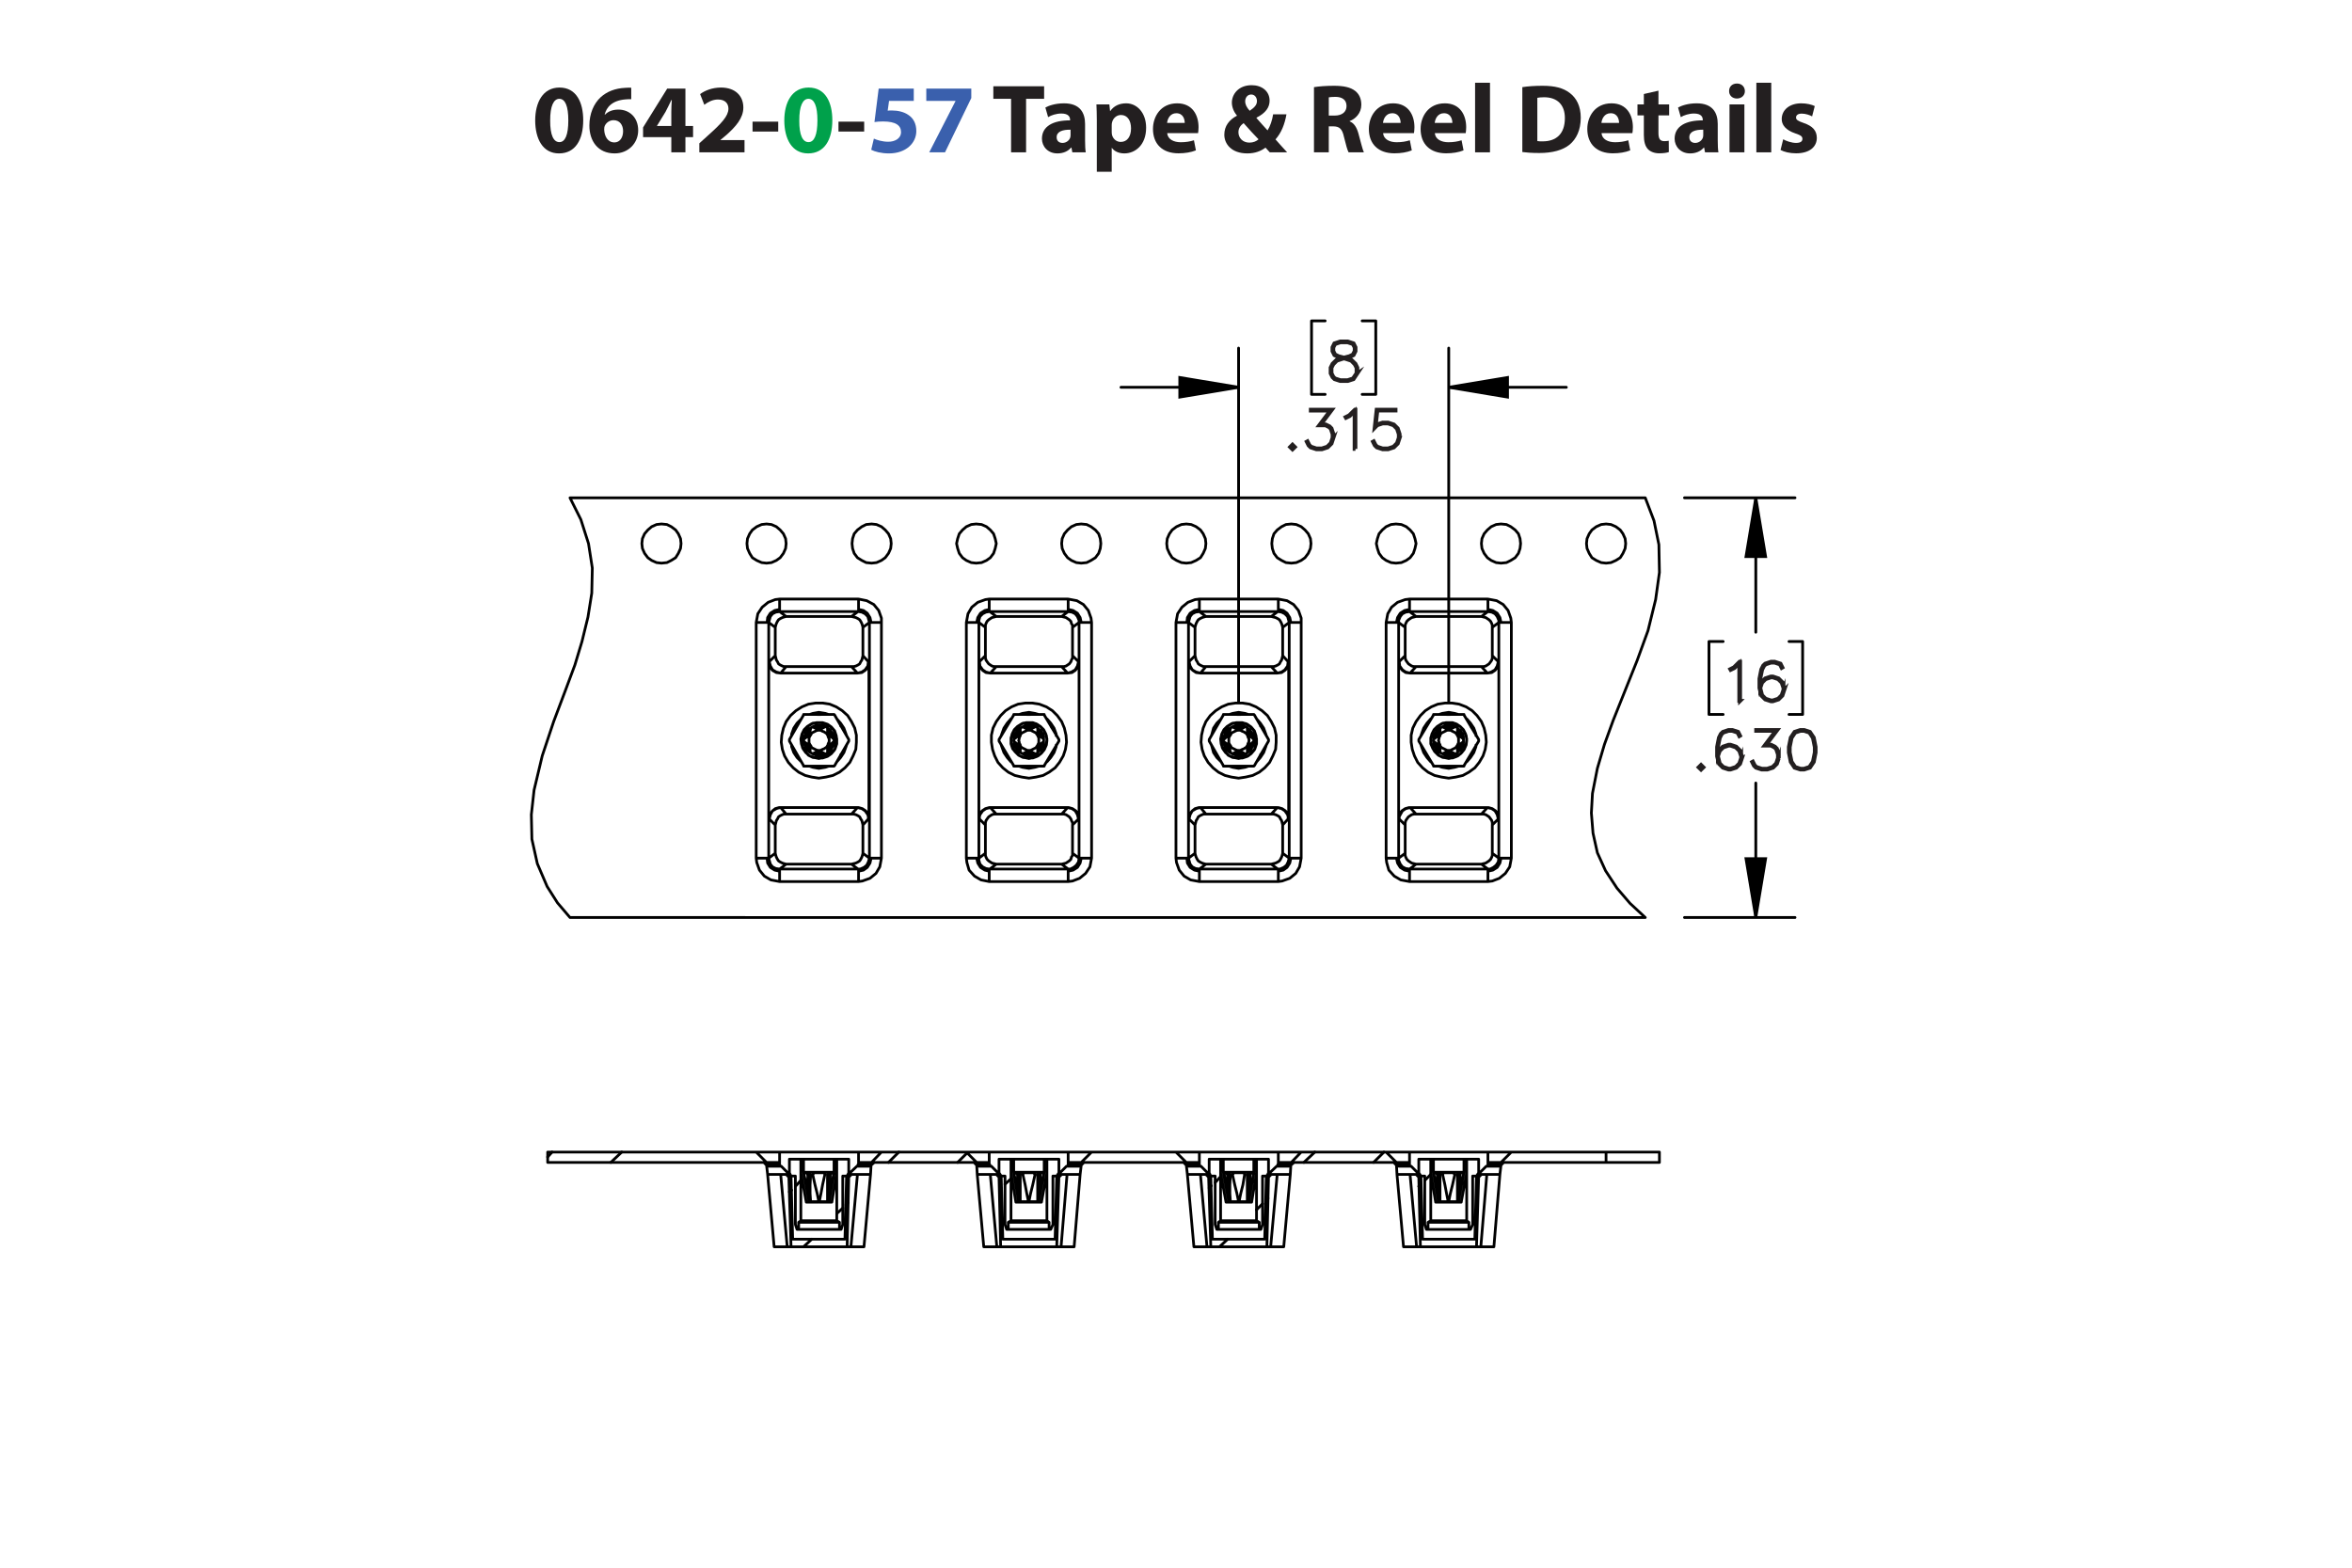 <?xml version="1.0" encoding="UTF-8"?><svg id="Layer_1" xmlns="http://www.w3.org/2000/svg" viewBox="0 0 432 288"><defs><style>.cls-1{stroke:#231f20;stroke-width:.7px;}.cls-1,.cls-2{stroke-miterlimit:10;}.cls-3,.cls-4{stroke-linecap:round;stroke-linejoin:round;}.cls-3,.cls-4,.cls-2{fill:none;stroke:#000;}.cls-3,.cls-2{stroke-width:.51px;}.cls-4{stroke-width:.5px;}.cls-5{fill:#00a14b;}.cls-6{fill:#231f20;}.cls-7{fill:#3a60ad;}</style></defs><g><path class="cls-6" d="M107.122,22.078c0,3.619-1.458,6.104-4.447,6.104-3.025,0-4.357-2.719-4.375-6.032,0-3.385,1.44-6.067,4.465-6.067,3.133,0,4.357,2.791,4.357,5.996Zm-6.068,.072c-.018,2.683,.63,3.961,1.692,3.961s1.639-1.333,1.639-3.997c0-2.593-.558-3.961-1.657-3.961-1.008,0-1.692,1.278-1.674,3.997Z"/><path class="cls-6" d="M115.941,18.225c-.306-.018-.63,0-1.062,.036-2.431,.198-3.511,1.44-3.817,2.809h.054c.576-.594,1.387-.936,2.485-.936,1.962,0,3.619,1.387,3.619,3.817,0,2.323-1.783,4.231-4.321,4.231-3.115,0-4.646-2.323-4.646-5.114,0-2.197,.81-4.033,2.071-5.204,1.17-1.062,2.683-1.638,4.519-1.728,.504-.036,.828-.036,1.098-.018v2.107Zm-1.495,5.87c0-1.081-.576-2.017-1.747-2.017-.738,0-1.35,.45-1.62,1.044-.072,.144-.108,.36-.108,.684,.054,1.242,.648,2.359,1.891,2.359,.972,0,1.585-.882,1.585-2.071Z"/><path class="cls-6" d="M123.302,27.984v-2.791h-5.186v-1.782l4.429-7.13h3.349v6.86h1.404v2.052h-1.404v2.791h-2.593Zm0-4.843v-2.593c0-.703,.036-1.422,.09-2.179h-.072c-.378,.756-.684,1.44-1.081,2.179l-1.566,2.557v.036h2.629Z"/><path class="cls-6" d="M128.449,27.984v-1.656l1.512-1.369c2.557-2.287,3.799-3.601,3.835-4.969,0-.955-.576-1.711-1.927-1.711-1.008,0-1.891,.504-2.503,.973l-.774-1.963c.882-.666,2.251-1.206,3.835-1.206,2.647,0,4.106,1.548,4.106,3.673,0,1.963-1.423,3.529-3.115,5.042l-1.08,.9v.036h4.411v2.251h-8.3Z"/><path class="cls-6" d="M142.94,22.348v1.818h-4.717v-1.818h4.717Z"/><path class="cls-5" d="M152.877,22.078c0,3.619-1.458,6.104-4.447,6.104-3.025,0-4.357-2.719-4.375-6.032,0-3.385,1.44-6.067,4.465-6.067,3.133,0,4.357,2.791,4.357,5.996Zm-6.068,.072c-.018,2.683,.63,3.961,1.692,3.961s1.639-1.333,1.639-3.997c0-2.593-.558-3.961-1.657-3.961-1.008,0-1.692,1.278-1.674,3.997Z"/><path class="cls-6" d="M158.726,22.348v1.818h-4.718v-1.818h4.718Z"/><path class="cls-7" d="M167.834,18.531h-4.537l-.252,1.8c.252-.036,.468-.036,.756-.036,1.117,0,2.251,.252,3.079,.847,.882,.594,1.422,1.566,1.422,2.935,0,2.179-1.873,4.106-5.023,4.106-1.422,0-2.611-.324-3.259-.666l.486-2.052c.522,.252,1.585,.576,2.647,.576,1.134,0,2.341-.54,2.341-1.783,0-1.206-.955-1.945-3.295-1.945-.648,0-1.099,.036-1.585,.108l.774-6.14h6.446v2.251Z"/><path class="cls-7" d="M178.401,16.28v1.728l-4.826,9.975h-2.899l4.826-9.417v-.036h-5.366v-2.251h8.265Z"/><path class="cls-6" d="M185.708,18.153h-3.259v-2.305h9.327v2.305h-3.313v9.831h-2.754v-9.831Z"/><path class="cls-6" d="M196.958,27.984l-.162-.882h-.054c-.576,.702-1.477,1.081-2.521,1.081-1.783,0-2.845-1.296-2.845-2.701,0-2.287,2.053-3.385,5.168-3.367v-.126c0-.468-.252-1.134-1.602-1.134-.9,0-1.855,.306-2.431,.666l-.504-1.765c.612-.342,1.818-.774,3.421-.774,2.935,0,3.871,1.728,3.871,3.799v3.061c0,.846,.036,1.656,.126,2.143h-2.466Zm-.324-4.159c-1.44-.018-2.557,.324-2.557,1.386,0,.702,.468,1.044,1.08,1.044,.684,0,1.243-.45,1.422-1.008,.036-.144,.054-.306,.054-.468v-.954Z"/><path class="cls-6" d="M201.456,22.132c0-1.152-.036-2.143-.072-2.953h2.377l.127,1.225h.036c.648-.936,1.657-1.423,2.935-1.423,1.927,0,3.655,1.675,3.655,4.483,0,3.205-2.035,4.718-3.998,4.718-1.062,0-1.891-.432-2.287-1.008h-.036v4.375h-2.737v-9.416Zm2.737,2.07c0,.216,.018,.414,.054,.576,.18,.738,.81,1.296,1.603,1.296,1.188,0,1.891-.99,1.891-2.485,0-1.404-.63-2.466-1.855-2.466-.774,0-1.458,.576-1.639,1.386-.036,.144-.054,.324-.054,.486v1.206Z"/><path class="cls-6" d="M214.381,24.455c.09,1.135,1.206,1.675,2.485,1.675,.936,0,1.693-.126,2.431-.36l.359,1.855c-.9,.36-1.998,.54-3.187,.54-2.989,0-4.699-1.728-4.699-4.483,0-2.233,1.386-4.7,4.447-4.7,2.845,0,3.925,2.215,3.925,4.394,0,.468-.054,.882-.09,1.08h-5.672Zm3.223-1.872c0-.666-.288-1.783-1.548-1.783-1.152,0-1.621,1.044-1.692,1.783h3.241Z"/><path class="cls-6" d="M233.228,27.984c-.252-.27-.504-.54-.792-.864-.793,.612-1.891,1.062-3.331,1.062-2.936,0-4.231-1.747-4.231-3.439,0-1.602,.918-2.754,2.305-3.475v-.072c-.522-.576-.918-1.477-.918-2.341,0-1.53,1.206-3.205,3.637-3.205,1.872,0,3.295,1.098,3.295,2.845,0,1.224-.721,2.269-2.394,3.115l-.019,.072c.702,.774,1.44,1.656,2.035,2.269,.486-.756,.864-1.873,1.026-2.953h2.448c-.324,1.837-.936,3.403-2.017,4.609,.685,.774,1.387,1.567,2.143,2.377h-3.187Zm-2.07-2.394c-.757-.756-1.747-1.855-2.737-2.971-.504,.36-.954,.882-.954,1.675,0,1.026,.774,1.908,2.017,1.908,.72,0,1.315-.27,1.675-.612Zm-2.449-6.986c0,.612,.288,1.152,.828,1.747,.883-.612,1.333-1.081,1.333-1.783,0-.576-.343-1.206-1.062-1.206-.702,0-1.099,.612-1.099,1.242Z"/><path class="cls-6" d="M241.344,16.01c.883-.144,2.197-.252,3.655-.252,1.801,0,3.061,.27,3.925,.954,.721,.576,1.116,1.422,1.116,2.539,0,1.548-1.098,2.61-2.143,2.989v.054c.847,.342,1.315,1.152,1.621,2.269,.378,1.368,.756,2.953,.99,3.421h-2.809c-.198-.342-.486-1.333-.847-2.827-.324-1.513-.847-1.927-1.963-1.945h-.828v4.771h-2.719v-11.974Zm2.719,5.222h1.08c1.369,0,2.179-.684,2.179-1.747,0-1.116-.756-1.674-2.017-1.692-.666,0-1.044,.054-1.242,.09v3.349Z"/><path class="cls-6" d="M254.034,24.455c.09,1.135,1.206,1.675,2.485,1.675,.935,0,1.692-.126,2.431-.36l.359,1.855c-.9,.36-1.998,.54-3.187,.54-2.989,0-4.699-1.728-4.699-4.483,0-2.233,1.386-4.7,4.447-4.7,2.845,0,3.925,2.215,3.925,4.394,0,.468-.054,.882-.09,1.08h-5.672Zm3.223-1.872c0-.666-.288-1.783-1.548-1.783-1.152,0-1.621,1.044-1.692,1.783h3.24Z"/><path class="cls-6" d="M263.538,24.455c.09,1.135,1.206,1.675,2.485,1.675,.935,0,1.692-.126,2.431-.36l.359,1.855c-.9,.36-1.998,.54-3.187,.54-2.989,0-4.699-1.728-4.699-4.483,0-2.233,1.386-4.7,4.447-4.7,2.845,0,3.925,2.215,3.925,4.394,0,.468-.054,.882-.09,1.08h-5.672Zm3.223-1.872c0-.666-.288-1.783-1.548-1.783-1.152,0-1.621,1.044-1.692,1.783h3.24Z"/><path class="cls-6" d="M270.935,15.2h2.737v12.784h-2.737V15.2Z"/><path class="cls-6" d="M279.611,16.01c1.009-.162,2.323-.252,3.709-.252,2.305,0,3.8,.414,4.97,1.296,1.261,.936,2.053,2.431,2.053,4.573,0,2.323-.847,3.925-2.017,4.915-1.278,1.062-3.223,1.566-5.6,1.566-1.423,0-2.431-.09-3.115-.18v-11.919Zm2.755,9.903c.234,.054,.612,.054,.954,.054,2.485,.018,4.106-1.351,4.106-4.249,.018-2.521-1.458-3.853-3.817-3.853-.612,0-1.008,.054-1.242,.108v7.94Z"/><path class="cls-6" d="M294.156,24.455c.091,1.135,1.207,1.675,2.485,1.675,.935,0,1.692-.126,2.431-.36l.36,1.855c-.9,.36-1.999,.54-3.188,.54-2.988,0-4.699-1.728-4.699-4.483,0-2.233,1.387-4.7,4.447-4.7,2.845,0,3.925,2.215,3.925,4.394,0,.468-.054,.882-.09,1.08h-5.672Zm3.224-1.872c0-.666-.288-1.783-1.549-1.783-1.152,0-1.62,1.044-1.692,1.783h3.241Z"/><path class="cls-6" d="M304.614,16.659v2.521h1.963v2.017h-1.963v3.187c0,1.062,.252,1.548,1.08,1.548,.343,0,.612-.036,.81-.072l.018,2.07c-.359,.144-1.008,.234-1.782,.234-.882,0-1.62-.306-2.053-.756-.504-.522-.756-1.368-.756-2.611v-3.601h-1.171v-2.017h1.171v-1.909l2.683-.612Z"/><path class="cls-6" d="M313.165,27.984l-.162-.882h-.054c-.576,.702-1.477,1.081-2.521,1.081-1.783,0-2.845-1.296-2.845-2.701,0-2.287,2.053-3.385,5.167-3.367v-.126c0-.468-.252-1.134-1.603-1.134-.9,0-1.855,.306-2.431,.666l-.504-1.765c.612-.342,1.818-.774,3.421-.774,2.935,0,3.871,1.728,3.871,3.799v3.061c0,.846,.036,1.656,.126,2.143h-2.467Zm-.324-4.159c-1.44-.018-2.557,.324-2.557,1.386,0,.702,.469,1.044,1.081,1.044,.684,0,1.242-.45,1.422-1.008,.036-.144,.054-.306,.054-.468v-.954Z"/><path class="cls-6" d="M320.49,16.73c0,.756-.576,1.369-1.476,1.369-.865,0-1.441-.612-1.423-1.369-.019-.792,.558-1.386,1.44-1.386,.882,0,1.44,.594,1.458,1.386Zm-2.826,11.253v-8.805h2.736v8.805h-2.736Z"/><path class="cls-6" d="M322.596,15.2h2.736v12.784h-2.736V15.2Z"/><path class="cls-6" d="M327.527,25.589c.505,.306,1.549,.666,2.359,.666,.828,0,1.17-.288,1.17-.738s-.271-.666-1.296-1.008c-1.819-.612-2.522-1.603-2.503-2.647,0-1.638,1.404-2.881,3.583-2.881,1.026,0,1.944,.234,2.484,.504l-.486,1.891c-.396-.216-1.152-.504-1.908-.504-.666,0-1.044,.271-1.044,.72,0,.415,.342,.63,1.422,1.008,1.675,.576,2.377,1.423,2.394,2.719,0,1.639-1.296,2.845-3.816,2.845-1.152,0-2.179-.252-2.846-.612l.486-1.962Z"/></g><g><g><path class="cls-1" d="M319.614,128.767h-.156v-6.94l-.892,.904-.691,.336-.076-.133,.669-.34,1.037-1.027h.109v7.2Z"/><path class="cls-1" d="M327.731,126.742l-.346,1.046-.711,.705-1.047,.341h-.36l-1.047-.341-.711-.705-.346-1.386v-1.717l.336-1.712,.351-.7,.37-.355,1.047-.35h.701l1.066,.35,.351,.705-.138,.081-.331-.653-.972-.327h-.659l-.99,.327-.308,.321-.332,.658-.341,1.679v1.211l.194-.582,.711-.71,1.047-.35h.36l1.047,.35,.711,.71,.346,1.045v.359Zm-.151-.023v-.317l-.332-.989-.648-.648-.991-.331h-.322l-.99,.331-.648,.648-.332,.979,.332,1.315,.648,.653,.99,.326h.322l.991-.326,.648-.653,.332-.989Z"/></g><g><path class="cls-1" d="M312.88,140.962l-.445,.435-.446-.435,.446-.444,.445,.444Zm-.213,0l-.232-.231-.232,.231,.232,.232,.232-.232Z"/><path class="cls-1" d="M319.956,139.278l-.346,1.046-.712,.705-1.048,.341h-.36l-1.048-.341-.712-.705-.346-1.386v-1.717l.336-1.712,.352-.7,.37-.355,1.048-.35h.702l1.066,.35,.352,.705-.138,.081-.332-.653-.973-.327h-.659l-.991,.327-.308,.321-.332,.658-.342,1.679v1.211l.194-.582,.712-.71,1.048-.35h.36l1.048,.35,.712,.71,.346,1.045v.359Zm-.151-.023v-.317l-.332-.989-.65-.648-.991-.331h-.322l-.991,.331-.649,.648-.332,.979,.332,1.315,.649,.653,.991,.326h.322l.991-.326,.65-.653,.332-.989Z"/><path class="cls-1" d="M326.719,139.278l-.346,1.046-.712,.705-1.048,.341h-1.039l-1.048-.341-.37-.359-.341-.686,.138-.076,.336,.667,.314,.322,.991,.326h1l.991-.326,.65-.653,.332-.989v-.658l-.332-.989-.323-.307-.649-.331h-1.157l2.039-2.711h-3.58v-.156h3.894l-2.039,2.711h.882l.711,.35,.361,.369,.346,1.046v.7Z"/><path class="cls-1" d="M333.481,138.261l-.337,1.713-.711,1.055-1.058,.341h-.702l-1.058-.341-.706-1.055-.342-1.713v-1.04l.342-1.712,.706-1.055,1.058-.35h.702l1.058,.35,.711,1.055,.337,1.712v1.04Zm-.151-.023v-.994l-.342-1.679-.649-.979-.982-.327h-.659l-.981,.327-.654,.979-.337,1.679v.994l.337,1.679,.654,.98,.981,.326h.659l.982-.326,.649-.98,.342-1.679Z"/></g><path class="cls-1" d="M249.314,68.59l-.706,1.065-1.058,.341h-1.381l-1.048-.341-.37-.359-.351-.705v-1.055l.351-.71,.707-.695,1.081-.359-.731-.175-.711-.36-.355-.714v-.719l.355-.724,1.071-.35h1.381l1.066,.35,.36,.724v.719l-.36,.714-.711,.36-.726,.175,.038,.009,1.038,.35,.712,.695,.346,.71v1.055Zm-.151-.038v-.98l-.332-.648-.65-.662-1-.327-.322-.09-.318,.09-1,.327-.655,.662-.327,.648v.98l.327,.648,.314,.322,.991,.326h1.337l.982-.326,.654-.97Zm-.342-4.068v-.644l-.322-.629-.973-.327h-1.337l-.973,.327-.322,.629v.644l.322,.639,.65,.317,.991,.255,.991-.255,.649-.317,.322-.639Z"/><g><path class="cls-1" d="M237.843,82.125l-.445,.435-.445-.435,.445-.444,.445,.444Zm-.213,0l-.232-.231-.232,.231,.232,.232,.232-.232Z"/><path class="cls-1" d="M244.915,80.441l-.346,1.046-.711,.705-1.048,.341h-1.038l-1.048-.341-.369-.359-.342-.686,.138-.076,.337,.667,.312,.322,.991,.326h1l.99-.326,.649-.653,.332-.989v-.658l-.332-.989-.322-.307-.649-.331h-1.156l2.038-2.711h-3.579v-.156h3.892l-2.038,2.711h.882l.711,.35,.36,.369,.346,1.046v.7Z"/><path class="cls-1" d="M248.959,82.466h-.156v-6.94l-.892,.904-.691,.336-.076-.133,.668-.34,1.038-1.027h.109v7.2Z"/><path class="cls-1" d="M257.079,80.441l-.346,1.046-.711,.705-1.048,.341h-1.038l-1.048-.341-.369-.359-.342-.686,.138-.076,.337,.667,.312,.322,.991,.326h1l.99-.326,.649-.653,.332-.989v-.658l-.332-.989-.649-.648-.99-.331h-1l-.991,.331-.474,.487,.364-3.345h3.471v.156h-3.333l-.308,2.758,.203-.194,1.048-.345h1.038l1.048,.345,.711,.71,.346,1.046v.7Z"/></g><path class="cls-2" d="M266.094,71.15l10.8-1.8v3.6l-10.8-1.8m-38.6,0l-10.8,1.8v-3.6l10.8,1.8m95,97.4l-1.8-10.8h3.6l-1.8,10.8m0-77.1l1.8,10.8h-3.6l1.8-10.8"/><path class="cls-3" d="M266.094,71.15h21.6m-60.2,0h-21.6m60.2,57.7V63.95m-38.6,64.9V63.95m25.2,8.5h-2.5m2.5-13.5v13.5m-2.5-13.5h2.5m-11.8,13.5h2.5m-2.5-13.5v13.5m2.5-13.5h-2.5m81.6,109.6v-24.7m0-52.4v24.7m-13.1,52.4h20.3m-20.3-77.1h20.3m1.4,39.8h-2.5m2.5-13.4v13.4m-2.5-13.4h2.5m-17.2,13.4h2.6m-2.6-13.4v13.4m2.6-13.4h-2.6"/><path d="M266.094,71.15l10.8-1.8v3.6m-49.4-1.8l-10.8,1.8v-3.6m105.8,99.2l-1.8-10.8h3.6m-1.8-66.3l1.8,10.8h-3.6"/><path class="cls-4" d="M264.994,133.55h0m2.2,4.9h0m0-4.9h0m-2.2,4.9h0m2.7-4.6h0m-4.3,1.9h0m1.1,2.4h0m4.3-1.9h0m-5.4,0h0m5.4-.5h0m-80.9-2.2h0m2.2,4.9h0m0-4.9h0m-2.2,4.9h0m2.7-4.6h0m-4.3,1.9h0m1.1,2.4h0m4.3-1.9h0m-5.4,0h0m5.4-.5h0m-42.4-2.2h0m2.2,4.9h0m0-4.9h0m-2.2,4.9h0m2.7-4.6h0m-4.3,1.9h0m1.1,2.4h0m4.3-1.9h0m-5.4,0h0m5.4-.5h0m73.3-2.2h0m2.2,4.9h0m0-4.9h0m-2.2,4.9h0m2.7-4.6h0m-4.3,1.9h.1m1,2.4h.1m4.2-1.9h0m-5.4,0h0m5.4-.5h0m-79.8,3.6l-.9-.2-.8-.3-.7-.6-.5-.7-.3-.9-.1-.9,.2-.9,.4-.8,.6-.6,.8-.5,.9-.2h.9l.8,.2,.8,.5,.6,.6,.4,.8,.2,.9v.9l-.3,.9-.6,.7-.7,.6-.8,.3-.9,.2m-5.4-3.5l2.6-4.5m-2.6,4.5v.3m2.6,4.5l-2.6-4.5m2.6,4.5v.1h.2m5.3,0h-5.3m5.3,0h.1l.1-.1m2.6-4.5l-2.6,4.5m2.6-4.5v-.3m-2.6-4.5l2.6,4.5m-2.6-4.5l-.1-.1h-.1m-5.3,0h5.3m-5.3,0h-.2v.1m41.4,8l-.9-.2-.8-.3-.7-.6-.6-.7-.3-.9v-.9l.2-.9,.4-.8,.6-.6,.8-.5,.8-.2h.9l.9,.2,.8,.5,.6,.6,.4,.8,.2,.9-.1,.9-.3,.9-.5,.7-.7,.6-.8,.3-.9,.2m-5.5-3.5l2.7-4.5m-2.7,4.5v.3m2.7,4.5l-2.7-4.5m2.7,4.5v.1h.1m5.3,0h-5.3m5.3,0h.2v-.1m2.7-4.5l-2.7,4.5m2.7-4.5v-.3m-2.7-4.5l2.7,4.5m-2.7-4.5v-.1h-.2m-5.3,0h5.3m-5.3,0h-.1v.1m41.3,8l-.9-.2-.8-.3-.7-.6-.5-.7-.3-.9-.1-.9,.2-.9,.4-.8,.6-.6,.8-.5,.9-.2h.9l.9,.2,.7,.5,.6,.6,.4,.8,.2,.9v.9l-.3,.9-.6,.7-.6,.6-.9,.3-.9,.2m-5.4-3.5l2.6-4.5m-2.6,4.5v.3m2.6,4.5l-2.6-4.5m2.6,4.5v.1h.2m5.3,0h-5.3m5.3,0h.1l.1-.1m2.6-4.5l-2.6,4.5m2.6-4.5v-.3m-2.6-4.5l2.6,4.5m-2.6-4.5l-.1-.1h-.1m-5.3,0h5.3m-5.3,0h-.2v.1m41.4,8l-.9-.2-.8-.3-.7-.6-.5-.7-.4-.9v-.9l.2-.9,.4-.8,.6-.6,.8-.5,.8-.2h.9l.9,.2,.8,.5,.6,.6,.4,.8,.2,.9-.1,.9-.3,.9-.5,.7-.7,.6-.8,.3-.9,.2m-5.5-3.5l2.7-4.5m-2.7,4.5v.3m2.7,4.5l-2.7-4.5m2.7,4.5v.1h.1m5.3,0h-5.3m5.3,0h.2v-.1m2.7-4.5l-2.7,4.5m2.7-4.5v-.3m-2.7-4.5l2.7,4.5m-2.7-4.5v-.1h-.2m-5.3,0h5.3m-5.3,0h-.1v.1m.7,2.8v.2l.1,.4m0,0l.4,.3m-1,1.8l.2,.1,.3,.2m0,0l.5-.3m2.1-3.6l-.2,.2-.3,.2m0,0v.5m-.6,4.6l.2-.2,.4-.2m0,0l-.1-.5m2.2,0v-.2l-.1-.4m0,0l-.4-.3m1-1.8l-.2-.1-.4-.2m0,0l-.4,.3m-3.7-.3l-.3,.2-.2,.1m1,0l-.5-.3m.1,2.4l-.1,.4v.2m.5-.9l-.4,.3m2-3.6l-.4-.2-.2-.2m.5,.9l.1-.5m2,1.1l.1-.4v-.2m-.5,.9l.4-.3m-2,3.6l.3,.2,.2,.2m-.5-.9v.5m2-1.2l.4-.2,.2-.1m-1,0l.4,.3m-3.6-3.3h0m0,0v1.2m1.5-.9h-.2l-.2,.1-.2,.1-.2,.1-.2,.1-.2,.1-.2,.2-.1,.2m1.5-.9l-.3-.2-.3-.2-.4-.2m0,0h0m.3-.2l.2-.1h1.1l.2,.1m.4,.2h0m0,0l-.4,.2-.4,.2-.3,.2m1.6,.9l-.2-.2-.1-.2-.2-.1-.2-.1-.2-.1-.2-.1-.2-.1h-.3m1.6,.9v-1.2m0,0h0m.3,.2l.2,.1,.1,.2,.1,.1,.1,.2,.1,.1,.1,.2v.2l.1,.2m0,.4h0m0,0l-.4-.3-.3-.2-.4-.1m0,1.7l.1-.2,.1-.2v-.9l-.1-.2-.1-.2m0,1.7l.4-.1,.3-.2,.4-.3m0,0h0m0,.4l-.1,.2v.2l-.1,.2-.1,.1-.1,.2-.1,.2-.1,.1-.2,.1m-.3,.2h0m0,0v-1.2m-1.6,.9h.3l.2-.1,.2-.1,.2-.1,.2-.1,.2-.1,.1-.2,.2-.2m-1.6,.9l.3,.2,.4,.2,.4,.2m0,0h0m-.4,.2l-.2,.1h-1.1l-.2-.1m-.3-.2h0m0,0l.4-.2,.3-.2,.3-.2m-1.5-.9l.1,.2,.2,.2,.2,.1,.2,.1,.2,.1,.2,.1,.2,.1h.2m-1.5-.9v1.2m0,0h0m-.4-.2l-.1-.1-.1-.1-.1-.2-.1-.2-.1-.1-.1-.2-.1-.2v-.2m0-.4h0m0,0l.4,.3,.3,.2,.4,.1m0-1.7l-.1,.2-.1,.2v.2l-.1,.3,.1,.2v.2l.1,.2,.1,.2m0-1.7l-.4,.1-.3,.2-.4,.3m0,0h0m0-.4v-.2l.1-.2,.1-.2,.1-.1,.1-.2,.1-.2,.1-.1,.1-.1m5.3,2l-.1-.9-.4-.9-.6-.7-.7-.5-.8-.3h-.9l-.9,.1-.8,.5-.7,.6-.4,.7-.3,.9v.9l.3,.9,.4,.7,.7,.7,.8,.4,.9,.1h.9l.8-.3,.7-.5,.6-.7,.4-.9,.1-.8m-6.1,0l.1,.8,.4,.7,.5,.6,.8,.4,.8,.2h.8l.8-.3,.6-.6,.5-.6,.2-.8v-.9l-.2-.8-.5-.6-.6-.6-.8-.3h-.8l-.8,.2-.8,.4-.5,.6-.4,.7-.1,.9m-76.4-1.9v.2l.1,.4m0,0l.4,.3m-1,1.8l.2,.1,.3,.2m0,0l.5-.3m2.1-3.6l-.2,.2-.3,.2m0,0v.5m-.6,4.6l.2-.2,.4-.2m0,0l-.1-.5m2.2,0v-.2l-.1-.4m0,0l-.4-.3m1-1.8l-.2-.1-.4-.2m0,0l-.4,.3m-3.7-.3l-.3,.2-.2,.1m1,0l-.5-.3m.1,2.4l-.1,.4v.2m.5-.9l-.4,.3m2-3.6l-.4-.2-.2-.2m.5,.9l.1-.5m2,1.1l.1-.4v-.2m-.5,.9l.4-.3m-2,3.6l.3,.2,.2,.2m-.5-.9v.5m2-1.2l.4-.2,.2-.1m-1,0l.4,.3m-3.6-3.3h0m0,0v1.2m1.5-.9h-.2l-.2,.1-.2,.1-.2,.1-.2,.1-.2,.1-.2,.2-.1,.2m1.5-.9l-.3-.2-.3-.2-.4-.2m0,0h0m.3-.2l.2-.1h1.1l.2,.1m.4,.2h0m0,0l-.4,.2-.4,.2-.3,.2m1.6,.9l-.2-.2-.1-.2-.2-.1-.2-.1-.2-.1-.2-.1-.2-.1h-.3m1.6,.9v-1.2m0,0h0m.3,.2l.2,.1,.1,.2,.1,.1,.1,.2,.1,.1,.1,.2v.2l.1,.2m0,.4h0m0,0l-.4-.3-.3-.2-.4-.1m0,1.7l.1-.2,.1-.2v-.9l-.1-.2-.1-.2m0,1.7l.4-.1,.3-.2,.4-.3m0,0h0m0,.4l-.1,.2v.2l-.1,.2-.1,.1-.1,.2-.1,.2-.1,.1-.2,.1m-.3,.2h0m0,0v-1.2m-1.6,.9h.3l.2-.1,.2-.1,.2-.1,.2-.1,.2-.1,.1-.2,.2-.2m-1.6,.9l.3,.2,.4,.2,.4,.2m0,0h0m-.4,.2l-.2,.1h-1.1l-.2-.1m-.3-.2h0m0,0l.4-.2,.3-.2,.3-.2m-1.5-.9l.1,.2,.2,.2,.2,.1,.2,.1,.2,.1,.2,.1,.2,.1h.2m-1.5-.9v1.2m0,0h0m-.4-.2l-.1-.1-.1-.1-.1-.2-.1-.2-.1-.1-.1-.2-.1-.2v-.2m0-.4h0m0,0l.4,.3,.3,.2,.4,.1m0-1.7l-.1,.2-.1,.2v.2l-.1,.3,.1,.2v.2l.1,.2,.1,.2m0-1.7l-.4,.1-.3,.2-.4,.3m0,0h0m0-.4v-.2l.1-.2,.1-.2,.1-.1,.1-.2,.1-.2,.1-.1,.1-.1m5.3,2l-.1-.9-.4-.9-.6-.7-.7-.5-.8-.3h-.9l-.9,.1-.8,.5-.7,.6-.4,.7-.3,.9v.9l.3,.9,.4,.7,.7,.7,.8,.4,.9,.1h.9l.8-.3,.7-.5,.6-.7,.4-.9,.1-.8m-6.1,0l.1,.8,.4,.7,.5,.6,.8,.4,.8,.2h.8l.8-.3,.6-.6,.5-.6,.2-.8v-.9l-.2-.8-.5-.6-.6-.6-.8-.3h-.8l-.8,.2-.8,.4-.5,.6-.4,.7-.1,.9m-37.9-1.9l.1,.2v.4m0,0l.5,.3m-1.1,1.8l.2,.1,.4,.2m0,0l.4-.3m2.2-3.6l-.2,.2-.3,.2m0,0v.5m-.6,4.6l.2-.2,.3-.2m0,0v-.5m2.1,0v-.6m0,0l-.5-.3m1.1-1.8l-.2-.1-.4-.2m0,0l-.4,.3m-3.7-.3l-.4,.2-.2,.1m1,0l-.4-.3m0,2.4v.4l-.1,.2m.6-.9l-.5,.3m2-3.6l-.3-.2-.2-.2m.5,.9v-.5m2.1,1.1v-.6m-.5,.9l.5-.3m-2,3.6l.3,.2,.2,.2m-.5-.9v.5m2-1.2l.4-.2,.2-.1m-1,0l.4,.3m-3.7-3.3h.1m0,0l-.1,.4v.4l.1,.4m1.5-.9h-.2l-.3,.1-.2,.1-.2,.1-.2,.1-.2,.1-.1,.2-.1,.2m1.5-.9l-.3-.2-.4-.2-.4-.2m0,0h0m.4-.2l.2-.1h1.1l.2,.1m.3,.2h0m0,0l-.4,.2-.3,.2-.3,.2m1.5,.9l-.1-.2-.2-.2-.2-.1-.1-.1-.3-.1-.2-.1-.2-.1h-.2m1.5,.9v-1.2m0,0h0m.4,.2l.1,.1,.1,.2,.1,.1,.1,.2,.1,.1,.1,.2,.1,.2v.2m0,.4h0m0,0l-.3-.3-.4-.2-.3-.1m0,1.7v-.2l.1-.2,.1-.2v-.5l-.1-.2-.1-.2v-.2m0,1.7l.3-.1,.4-.2,.3-.3m0,0h0m0,.4v.2l-.1,.2-.1,.2-.1,.1-.1,.2-.1,.2-.1,.1-.1,.1m-.4,.2h0m0,0v-1.2m-1.5,.9h.2l.2-.1,.2-.1,.3-.1,.1-.1,.2-.1,.2-.2,.1-.2m-1.5,.9l.3,.2,.3,.2,.4,.2m0,0h0m-.3,.2l-.2,.1h-1.1l-.2-.1m-.4-.2h0m0,0l.4-.2,.4-.2,.3-.2m-1.5-.9l.1,.2,.1,.2,.2,.1,.2,.1,.2,.1,.2,.1,.3,.1h.2m-1.5-.9l-.1,.4v.8m0,0h0m-.3-.2l-.1-.1-.2-.1-.1-.2-.1-.2-.1-.1v-.2l-.1-.2-.1-.2m0-.4h0m0,0l.4,.3,.4,.2,.3,.1m0-1.7l-.1,.2-.1,.2v.9l.1,.2,.1,.2m0-1.7l-.3,.1-.4,.2-.4,.3m0,0h0m0-.4l.1-.2,.1-.2v-.2l.1-.1,.1-.2,.1-.2,.2-.1,.1-.1m5.2,2l-.1-.9-.3-.9-.6-.7-.7-.5-.9-.3h-.9l-.9,.1-.8,.5-.6,.6-.5,.7-.2,.9v.9l.2,.9,.5,.7,.6,.7,.8,.4,.9,.1h.9l.9-.3,.7-.5,.6-.7,.3-.9,.1-.8m-6.1,0l.2,.8,.3,.7,.6,.6,.7,.4,.8,.2h.9l.7-.3,.7-.6,.4-.6,.3-.8v-.9l-.3-.8-.4-.6-.7-.6-.7-.3h-.9l-.8,.2-.7,.4-.6,.6-.3,.7-.2,.9m77.8-1.9l.1,.2v.4m0,0l.5,.3m-1.1,1.8l.2,.1,.4,.2m0,0l.4-.3m2.2-3.6l-.2,.2-.3,.2m0,0v.5m-.6,4.6l.2-.2,.3-.2m0,0v-.5m2.1,0v-.6m0,0l-.5-.3m1.1-1.8l-.2-.1-.4-.2m0,0l-.4,.3m-3.7-.3l-.4,.2-.2,.1m1,0l-.4-.3m0,2.4v.4l-.1,.2m.6-.9l-.5,.3m2-3.6l-.3-.2-.2-.2m.5,.9v-.5m2.1,1.1v-.6m-.5,.9l.5-.3m-2,3.6l.3,.2,.2,.2m-.5-.9v.5m2-1.2l.4-.2,.2-.1m-1,0l.4,.3m-3.7-3.3h.1m0,0l-.1,.4v.4l.1,.4m1.5-.9h-.2l-.3,.1-.2,.1-.2,.1-.2,.1-.2,.1-.1,.2-.1,.2m1.5-.9l-.3-.2-.4-.2-.4-.2m0,0h0m.4-.2l.2-.1h1.1l.2,.1m.3,.2h0m0,0l-.3,.2-.4,.2-.3,.2m1.5,.9l-.1-.2-.2-.2-.2-.1-.1-.1-.3-.1-.2-.1-.2-.1h-.2m1.5,.9v-1.2m0,0h0m.4,.2l.1,.1,.1,.2,.1,.1,.1,.2,.1,.1,.1,.2,.1,.2v.2m0,.4h0m0,0l-.3-.3-.4-.2-.3-.1m0,1.7v-.2l.1-.2,.1-.2v-.5l-.1-.2-.1-.2v-.2m0,1.7l.3-.1,.4-.2,.3-.3m0,0h0m0,.4v.2l-.1,.2-.1,.2-.1,.1-.1,.2-.1,.2-.1,.1-.1,.1m-.4,.2h0m0,0v-1.2m-1.5,.9h.2l.2-.1,.2-.1,.3-.1,.1-.1,.2-.1,.2-.2,.1-.2m-1.5,.9l.3,.2,.4,.2,.3,.2m0,0h0m-.3,.2l-.2,.1h-1.1l-.2-.1m-.4-.2h0m0,0l.4-.2,.4-.2,.3-.2m-1.5-.9l.1,.2,.1,.2,.2,.1,.2,.1,.2,.1,.2,.1,.3,.1h.2m-1.5-.9l-.1,.4v.4l.1,.4m0,0h-.1m-.3-.2l-.1-.1-.2-.1-.1-.2-.1-.2-.1-.1v-.2l-.1-.2-.1-.2m0-.4h0m0,0l.4,.3,.4,.2,.3,.1m0-1.7l-.1,.2-.1,.2v.9l.1,.2,.1,.2m0-1.7l-.3,.1-.4,.2-.3,.3m0,0h-.1m0-.4l.1-.2,.1-.2v-.2l.1-.1,.1-.2,.1-.2,.2-.1,.1-.1m5.2,2l-.1-.9-.3-.9-.6-.7-.7-.5-.9-.3h-.9l-.9,.1-.8,.5-.6,.6-.5,.7-.2,.9v.9l.2,.9,.5,.7,.6,.7,.8,.4,.9,.1h.9l.9-.3,.7-.5,.6-.7,.3-.9,.1-.8m-6.1,0l.2,.8,.3,.7,.6,.6,.7,.4,.8,.2h.9l.7-.3,.7-.6,.4-.6,.3-.8v-.9l-.3-.8-.4-.6-.7-.6-.7-.3h-.9l-.8,.2-.7,.4-.6,.6-.3,.7-.2,.9m3.2,4.7l-.4,.1m4.4-2.7l-.4,.5m0-5.3l.2,.2,.2,.3m-4.7-2.6h.7m-4.7,2.6l.2-.3,.1-.2m0,5.3l-.3-.5m4.3,2.7l-.3-.1m-37.9,0l-.3,.1m4.3-2.7l-.3,.5m0-5.3l.1,.2,.2,.3m-4.7-2.6h.7m-4.6,2.6l.1-.3,.2-.2m0,5.3l-.3-.5m4.3,2.7l-.4-.1m77.8,0l-.3,.1m4.3-2.7l-.3,.5m0-5.3l.1,.2,.2,.3m-4.7-2.6h.7m-4.6,2.6l.1-.3,.2-.2m0,5.3l-.3-.5m4.3,2.7l-.4-.1m-114.9,0l-.4,.1m4.4-2.7l-.4,.5m0-5.3l.2,.2,.2,.3m-4.7-2.6h.7m-4.7,2.6l.2-.3,.1-.2m0,5.3l-.3-.5m4.3,2.7l-.3-.1m-5.7,8.8h12m26.6,0h12m65.1,0h12m-50.6,0h12m-75-29.1l-.1,.4-.1,.4-.2,.3-.2,.4-.3,.2-.4,.2-.4,.1h-.4m117.7-2v.4l-.1,.4-.2,.3-.3,.4-.3,.2-.3,.2-.4,.1h-.4m-75.1-2v.4l-.2,.4-.1,.3-.3,.4-.3,.2-.3,.2-.4,.1h-.4m40.6-2l-.1,.4-.1,.4-.2,.3-.2,.4-.3,.2-.4,.2-.4,.1h-.4m-50.5,0h-.4l-.4-.1-.3-.2-.3-.2-.3-.4-.2-.3-.1-.4v-.4m40.5,2h-.4l-.3-.1-.4-.2-.3-.2-.2-.4-.2-.3-.1-.4-.1-.4m-75.1,2h-.4l-.3-.1-.4-.2-.3-.2-.2-.4-.2-.3-.1-.4-.1-.4m117.7,2h-.4l-.4-.1-.3-.2-.3-.2-.3-.4-.2-.3-.1-.4v-.4m-63.1,29.1h.4l.4,.1,.3,.2,.3,.2,.3,.4,.1,.3,.2,.4v.4m-.9-3.2l-1.1,1.2m38.5,0h.4l.4,.1,.4,.2,.3,.2,.2,.4,.2,.3,.1,.4,.1,.4m-1-3.2l-1.1,1.2m38.6,0h.4l.4,.1,.3,.2,.3,.2,.3,.4,.2,.3,.1,.4v.4m-.9-3.2l-1.1,1.2m-115.7,0h.4l.4,.1,.4,.2,.3,.2,.2,.4,.2,.3,.1,.4,.1,.4m-1-3.2l-1.1,1.2m63.1,2l.1-.4,.1-.4,.2-.3,.2-.4,.3-.2,.4-.2,.3-.1h.4m0,0l-1-1.2m-39.5,3.2v-.4l.1-.4,.2-.3,.3-.4,.3-.2,.3-.2,.4-.1h.4m0,0l-1.1-1.2m-39.5,3.2l.1-.4,.1-.4,.2-.3,.2-.4,.3-.2,.4-.2,.3-.1h.4m0,0l-1-1.2m114.7,3.2v-.4l.1-.4,.2-.3,.3-.4,.3-.2,.3-.2,.4-.1h.4m0,0l-1.1-1.2m5.3-17.1l.6-.2,1.2-.2m-5.1,4.3l.1-.3,.4-1.1,.6-.9,.7-.8m0,7.9l-.7-.8-.6-.9-.4-1.1-.1-.3m6.9,3.9l-.7,.2-1.1,.2-1.2-.2-.6-.2m6.8-3.9v.3l-.4,1.1-.6,.9-.7,.8m0-7.9l.7,.8,.6,.9,.4,1.1v.3m-5-4.3l1.1,.2,.7,.2m-42.1,0l.6-.2,1.1-.2m-5,4.3l.1-.3,.3-1.1,.6-.9,.8-.8m0,7.9l-.8-.8-.6-.9-.3-1.1-.1-.3m6.8,3.9l-.6,.2-1.2,.2-1.1-.2-.6-.2m6.8-3.9l-.1,.3-.4,1.1-.6,.9-.7,.8m0-7.9l.7,.8,.6,.9,.4,1.1,.1,.3m-5.1-4.3l1.2,.2,.6,.2m-42.1,0l.6-.2,1.2-.2m-5.1,4.3l.1-.3,.4-1.1,.6-.9,.7-.8m0,7.9l-.7-.8-.6-.9-.4-1.1-.1-.3m6.9,3.9l-.7,.2-1.1,.2-1.2-.2-.6-.2m6.8-3.9v.3l-.4,1.1-.6,.9-.7,.8m0-7.9l.7,.8,.6,.9,.4,1.1v.3m-5-4.3l1.1,.2,.7,.2m-42.1,0l.6-.2,1.1-.2m-5,4.3v-.3l.4-1.1,.6-.9,.8-.8m0,7.9l-.8-.8-.6-.9-.4-1.1v-.3m6.8,3.9l-.6,.2-1.2,.2-1.1-.2-.6-.2m6.8-3.9l-.1,.3-.4,1.1-.6,.9-.7,.8m0-7.9l.7,.8,.6,.9,.4,1.1,.1,.3m-5.1-4.3l1.2,.2,.6,.2m29.7,17.1h14.2m24.4,0h14.1m-91.2,0h14.1m101.5,0h14.2m-16.2-26.8l.1,.8,.5,.7,.6,.4,.8,.2m14.2,24.7h0m2,2.1l-.1-.4-.1-.4-.4-.7-.6-.4-.4-.1-.4-.1m-38.6,0h0m2,2.1v-.4l-.1-.4-.5-.7-.6-.4-.4-.1-.4-.1m-16.2-26.8l.2,.8,.4,.7,.7,.4,.8,.2m52.7,0l.7-.2,.7-.4,.4-.7,.2-.8m-40.6,2.1l.8-.2,.6-.4,.5-.7,.1-.8m22.4,26.8l-.4,.1-.4,.1-.6,.4-.4,.7-.2,.4v.4m2-2.1h0m-38.5,0l-.5,.1-.3,.1-.7,.4-.4,.7-.1,.4-.1,.4m2.1-2.1h0m38.5-24.7l1.1-1.2m-1.1,1.2h0m14.2,0h0m-1.1-1.2l1.1,1.2m-1.1-1.2h-12m-39.6,1.2l1-1.2m-1,1.2h0m14.1,0h0m-1.1-1.2l1.1,1.2m-1.1-1.2h-12m-78.1,1.2l1-1.2m12,0l1.1,1.2m-1.1-1.2h-12m37.5,1.2l1.1-1.2m12,0l1.1,1.2m-1.1-1.2h-12m83.1,20.5l1.3-.2,1.3-.3,1.1-.6,1.1-.8,.8-1,.7-1.2,.4-1.2,.2-1.3-.1-1.3-.3-1.3-.5-1.2-.8-1.1-.9-.9-1.1-.7-1.3-.5-1.3-.2h-1.3l-1.3,.2-1.2,.5-1.1,.7-.9,.9-.8,1.1-.6,1.2-.3,1.3v1.3l.2,1.3,.4,1.2,.6,1.2,.9,1,1,.8,1.2,.6,1.3,.3,1.3,.2m9.2,7.3l-.2-.8-.4-.5-.6-.4-.7-.2h-.2m0-24.7l.8-.1,.6-.4,.4-.5,.2-.7,.1-.2m-16.3,1.9h14.2m-14.2,0l-.8-.1-.6-.4-.4-.5-.3-.7v-.2m0,28.5l.2-.8,.4-.5,.6-.4,.7-.2h.2m14.2,0h-14.2m-31.5-5.4l1.3-.2,1.3-.3,1.2-.6,1-.8,.9-1,.6-1.2,.5-1.2,.1-1.3v-1.3l-.3-1.3-.6-1.2-.7-1.1-1-.9-1.1-.7-1.2-.5-1.3-.2h-1.3l-1.3,.2-1.2,.5-1.1,.7-1,.9-.8,1.1-.5,1.2-.3,1.3-.1,1.3,.2,1.3,.4,1.2,.7,1.2,.9,1,1,.8,1.2,.6,1.2,.3,1.3,.2m9.2,7.3l-.2-.8-.4-.5-.6-.4-.7-.2h-.2m0-24.7l.8-.1,.6-.4,.5-.5,.2-.7v-.2m-16.2,1.9h14.1m-14.1,0l-.8-.1-.6-.4-.5-.5-.2-.7-.1-.2m0,28.5l.3-.8,.4-.5,.5-.4,.7-.2h.3m14.1,0h-14.1m-70.1-5.4l1.3-.2,1.3-.3,1.2-.6,1-.8,.9-1,.6-1.2,.5-1.2,.1-1.3v-1.3l-.3-1.3-.6-1.2-.7-1.1-1-.9-1.1-.7-1.2-.5-1.3-.2h-1.3l-1.3,.2-1.2,.5-1.1,.7-1,.9-.8,1.1-.5,1.2-.3,1.3-.1,1.3,.2,1.3,.4,1.2,.7,1.2,.9,1,1,.8,1.2,.6,1.2,.3,1.3,.2m-7-19.3h14.1m0,24.7h-14.1m45.6-5.4l1.3-.2,1.3-.3,1.1-.6,1.1-.8,.8-1,.7-1.2,.4-1.2,.2-1.3-.1-1.3-.3-1.3-.5-1.2-.8-1.1-.9-.9-1.1-.7-1.3-.5-1.3-.2h-1.3l-1.3,.2-1.2,.5-1.1,.7-.9,.9-.8,1.1-.6,1.2-.3,1.3v1.3l.2,1.3,.4,1.2,.6,1.2,.9,1,1,.8,1.2,.6,1.3,.3,1.3,.2m-7.1-19.3h14.2m0,24.7h-14.2m14.2-24.7l.8-.1,.6-.4,.4-.5,.2-.7,.1-.2m-2.1,1.9l.7-.2,.7-.4,.4-.7,.2-.8m-2,2.1h0m-38.6,0l.8-.1,.6-.4,.5-.5,.2-.7v-.2m-2.1,1.9l.8-.2,.6-.4,.5-.7,.1-.8m-2,2.1h0m-16.3,26.6l.3-.8,.4-.5,.5-.4,.7-.2h.3m0,0l-.5,.1-.3,.1-.7,.4-.4,.7-.1,.4-.1,.4m2.1-2.1h0m36.4,1.9l.2-.8,.4-.5,.6-.4,.7-.2h.2m0,0l-.4,.1-.4,.1-.6,.4-.5,.7-.1,.4v.4m2-2.1h0m-38.5-24.7l-.8-.1-.7-.4-.4-.5-.2-.7-.1-.2m2.2,1.9h0m-2.1-2.1l.2,.8,.4,.7,.7,.4,.8,.2m38.5,0l-.8-.1-.6-.4-.4-.5-.3-.7v-.2m2.1,1.9h0m-2-2.1l.1,.8,.5,.7,.6,.4,.8,.2m-22.3,26.6l-.2-.8-.4-.5-.6-.4-.7-.2h-.2m0,0h0m2,2.1v-.4l-.1-.4-.5-.7-.6-.4-.4-.1-.4-.1m40.7,1.9l-.2-.8-.4-.5-.6-.4-.7-.2h-.2m0,0h0m2,2.1l-.1-.4-.1-.4-.4-.7-.6-.4-.4-.1-.4-.1m.9,3.2l1.1-1.1m-1.1,6.3v-5.2m0-36.3v5.2m1.1,1.1l-1.1-1.1m1.2,1.1h-.1m.1,.2v-.2m0,28.7v-28.5m0,28.7v-.2m-.1,.2h.1m-39.7,1.1l1-1.1m-1,6.3v-5.2m0-36.3v5.2m1,1.1l-1-1.1m1.1,1.1h-.1m.1,.2v-.2m0,28.7v-28.5m0,28.7v-.2m-.1,.2h.1m21.4,1.1l-1.1-1.1m0,0h-.1m0,0v-.2m0,0v-28.5m0,0v-.2m0,0h.1m0,0l1.1-1.1m0,0v-5.2m0,41.5v-5.2m-38.6,0l-1.1-1.1m0,0h-.1m0,0v-.2m0,0v-28.5m0,0v-.2m0,0h.1m0,0l1.1-1.1m0,0v-5.2m0,41.5v-5.2m131.7,0l1.1-1.1m-1.1,6.3v-5.2m0-36.3v5.2m1.1,1.1l-1.1-1.1m1.2,1.1h-.1m.1,.2v-.2m0,28.7v-28.5m0,28.7v-.2m-.1,.2h.1m-39.7,1.1l1-1.1m-1,6.3v-5.2m0-36.3v5.2m1,1.1l-1-1.1m1.1,1.1h-.1m.1,.2v-.2m0,28.7v-28.5m0,28.7v-.2m-.1,.2h.1m-17.2,1.1l-1.1-1.1m0,0h-.1m0,0v-.2m0,0v-28.5m0,0v-.2m0,0h.1m0,0l1.1-1.1m0,0v-5.2m0,41.5v-5.2m38.6,0l-1.1-1.1m0,0h-.1m0,0v-.2m0,0v-28.5m0,0v-.2m0,0h.1m0,0l1.1-1.1m0,0v-5.2m0,41.5v-5.2m-101.7-38.3h-12m0,45.5h12m38.6-45.5h-12m0,45.5h12m38.5-45.5h-12m50.6,0h-12m-38.6,45.5h12m26.6,0h12m-73.9-1.1l-1.2-.9m0,0v.4l-.2,.3-.1,.4-.3,.3-.3,.2-.3,.2-.4,.1-.4,.1m0,0l1.2,.9m-36.5-2l-1.2-.9m0,0l-.1,.4-.1,.3-.2,.4-.2,.3-.3,.2-.4,.2-.4,.1-.4,.1m0,0l1.2,.9m79.2-2l-1.2-.9m0,0l-.1,.4-.1,.3-.2,.4-.2,.3-.3,.2-.4,.2-.4,.1-.4,.1m0,0l1.2,.9m40.6-2l-1.2-.9m0,0v.4l-.1,.3-.2,.4-.3,.3-.3,.2-.3,.2-.4,.1-.4,.1m0,0l1.2,.9m-115.7-47.3l-1.2,.9m0,0l.4,.1,.4,.1,.4,.2,.3,.2,.2,.3,.2,.4,.1,.3,.1,.4m0,0l1.2-.9m-16.5,45.3l1.2-.9m0,0l-.4-.1-.3-.1-.4-.2-.3-.2-.2-.3-.2-.4-.1-.3-.1-.4m-1.2,.9l1.2-.9m38.6-41.5l-1.2-.9m1.2,.9v-.4l.1-.3,.2-.4,.3-.3,.3-.2,.3-.2,.4-.1,.4-.1m0,0l-1.2-.9m-39.4,2.9l-1.2-.9m1.2,.9l.1-.4,.1-.3,.2-.4,.2-.3,.3-.2,.4-.2,.3-.1,.4-.1m0,0l-1.2-.9m53,0l-1.2,.9m0,0l.4,.1,.4,.1,.3,.2,.3,.2,.3,.3,.1,.4,.2,.3v.4m0,0l1.2-.9m-16.4,45.3l1.2-.9m0,0l-.4-.1-.4-.1-.3-.2-.3-.2-.3-.3-.2-.4-.1-.3v-.4m-1.2,.9l1.2-.9m38.5-41.5l-1.2-.9m1.2,.9l.1-.4,.1-.3,.2-.4,.2-.3,.3-.2,.4-.2,.3-.1,.4-.1m0,0l-1.2-.9m37.8,2.9l-1.2-.9m1.2,.9v-.4l.1-.3,.2-.4,.3-.3,.3-.2,.3-.2,.4-.1,.4-.1m0,0l-1.2-.9m-24.2,0l-1.2,.9m0,0l.4,.1,.4,.1,.4,.2,.3,.2,.2,.3,.2,.4,.1,.3,.1,.4m0,0l1.2-.9m36.5-2l-1.2,.9m0,0l.4,.1,.4,.1,.3,.2,.3,.2,.3,.3,.2,.4,.1,.3v.4m0,0l1.2-.9m-55,45.3l1.2-.9m0,0l-.4-.1-.3-.1-.4-.2-.3-.2-.2-.3-.2-.4-.1-.3-.1-.4m-1.2,.9l1.2-.9m39.4,2.9l1.2-.9m0,0l-.4-.1-.4-.1-.3-.2-.3-.2-.3-.3-.2-.4-.1-.3v-.4m-1.2,.9l1.2-.9m-100.4-44.4l.6,.1,.6,.3,.5,.5,.2,.7,.1,.4m-16.5,45.3l-.7-.1-.6-.3-.4-.5-.2-.7-.1-.4m55-45.3l.7,.1,.6,.3,.4,.5,.3,.7v.4m-16.5,45.3l-.6-.1-.6-.3-.5-.5-.2-.7v-.4m55-45.3l.6,.1,.6,.3,.5,.5,.2,.7,.1,.4m36.5-2l.7,.1,.6,.3,.4,.5,.3,.7v.4m-16.4,45.3l-.7-.1-.6-.3-.4-.5-.3-.7v-.4m-36.6,2l-.7-.1-.6-.3-.4-.5-.2-.7-.1-.4m-58.6,0l-.2,.7-.3,.6-.5,.4-.7,.3h-.3m40.5-2l-.1,.7-.4,.6-.5,.4-.6,.3h-.4m79.1-2l-.1,.7-.4,.6-.5,.4-.6,.3h-.4m-36.5-2l-.2,.7-.3,.6-.5,.4-.7,.3h-.3m24.1-47.3l-.7,.1-.6,.3-.4,.5-.3,.7v.4m-36.6-2l-.7,.1-.6,.3-.4,.5-.2,.7-.1,.4m-36.6-2l-.6,.1-.6,.3-.5,.5-.2,.7v.4m-36.6-2l-.7,.1-.6,.3-.4,.5-.2,.7-.1,.4m153.8-10.9l.9-.1,.9-.4,.8-.5,.5-.8,.4-.9,.1-.9-.1-.9-.4-.9-.5-.7-.8-.6-.9-.4-.9-.1-.9,.1-.9,.4-.8,.6-.5,.7-.4,.9-.1,.9,.1,.9,.4,.9,.5,.8,.8,.5,.9,.4,.9,.1m-19.3,0l1-.1,.8-.4,.8-.5,.6-.8,.3-.9,.1-.9-.1-.9-.3-.9-.6-.7-.8-.6-.8-.4-1-.1-.9,.1-.9,.4-.7,.6-.6,.7-.4,.9-.1,.9,.1,.9,.4,.9,.6,.8,.7,.5,.9,.4,.9,.1m-19.3,0l1-.1,.9-.4,.7-.5,.6-.8,.3-.9,.2-.9-.2-.9-.3-.9-.6-.7-.7-.6-.9-.4-1-.1-.9,.1-.9,.4-.7,.6-.6,.7-.3,.9-.2,.9,.2,.9,.3,.9,.6,.8,.7,.5,.9,.4,.9,.1m-19.2,0l.9-.1,.9-.4,.7-.5,.6-.8,.4-.9,.1-.9-.1-.9-.4-.9-.6-.7-.7-.6-.9-.4-.9-.1-1,.1-.8,.4-.8,.6-.6,.7-.3,.9-.1,.9,.1,.9,.3,.9,.6,.8,.8,.5,.8,.4,1,.1m-19.3,0l.9-.1,.9-.4,.8-.5,.5-.8,.4-.9,.1-.9-.1-.9-.4-.9-.5-.7-.8-.6-.9-.4-.9-.1-.9,.1-.9,.4-.8,.6-.5,.7-.4,.9-.1,.9,.1,.9,.4,.9,.5,.8,.8,.5,.9,.4,.9,.1m-19.3,0l1-.1,.8-.4,.8-.5,.6-.8,.3-.9,.1-.9-.1-.9-.3-.9-.6-.7-.8-.6-.8-.4-1-.1-.9,.1-.9,.4-.7,.6-.6,.7-.4,.9-.1,.9,.1,.9,.4,.9,.6,.8,.7,.5,.9,.4,.9,.1m-19.3,0l1-.1,.9-.4,.7-.5,.6-.8,.3-.9,.2-.9-.2-.9-.3-.9-.6-.7-.7-.6-.9-.4-1-.1-.9,.1-.9,.4-.7,.6-.6,.7-.3,.9-.2,.9,.2,.9,.3,.9,.6,.8,.7,.5,.9,.4,.9,.1m-19.2,0l.9-.1,.9-.4,.7-.5,.6-.8,.4-.9,.1-.9-.1-.9-.4-.9-.6-.7-.7-.6-.9-.4-.9-.1-1,.1-.8,.4-.8,.6-.6,.7-.3,.9-.1,.9,.1,.9,.3,.9,.6,.8,.8,.5,.8,.4,1,.1m-19.3,0l.9-.1,.9-.4,.7-.5,.6-.8,.4-.9,.1-.9-.1-.9-.4-.9-.6-.7-.7-.6-.9-.4-.9-.1-.9,.1-.9,.4-.8,.6-.5,.7-.4,.9-.1,.9,.1,.9,.4,.9,.5,.8,.8,.5,.9,.4,.9,.1m-19.3,0l1-.1,.8-.4,.8-.5,.5-.8,.4-.9,.1-.9-.1-.9-.4-.9-.5-.7-.8-.6-.8-.4-1-.1-.9,.1-.9,.4-.7,.6-.6,.7-.4,.9-.1,.9,.1,.9,.4,.9,.6,.8,.7,.5,.9,.4,.9,.1m180.7,65.1l-2.8-2.6-2.4-2.8-2.1-3.2-1.5-3.3-.8-3.6-.3-3.7,.2-3.6,.9-4.6,1.3-4.4,1.6-4.4,2.2-5.5,2.2-5.5,2-5.5,1.4-5.7,.7-5-.1-5.1-.9-4.4-1.6-4.2m-197.5,0h197.5m-197.5,0l2,4,1.4,4.4,.7,4.5-.1,4.6-.7,4.4-1.1,4.5-1.3,4.3-1.6,4.3-2.3,6.1-2.1,6.3-1.5,6.3-.5,4.5,.1,4.5,1,4.5,1.8,4.2,1.9,3,2.3,2.7m197.5,0H104.694m91.5-56.2h0m0,0v-.4m-14.5-1.9h14.5m-14.5,1.9v.4m.1,0h-.1m.1,0h14.4m-38.5,0h-.1m.1,0v-.4m-14.5-1.9h14.5m-14.5,1.9v.4m0,0h0m0,0h14.4m115.7,0h0m0,0v-.4m-14.4-1.9h14.4m-14.4,1.9v.4m0,0h0m0,0h14.4m-38.5,0h-.1m.1,0v-.4m-14.5-1.9h14.5m-14.5,1.9v.4m0,0h0m0,0h14.4m-95.8,2l.3-1.6,.8-1.2,1.1-.9,1.3-.5,.8-.1m0,1.9l-.9,.2-.8,.5-.5,.8-.1,.9m2.3-4.3v1.9m34.3,2.4l.3-1.6,.7-1.2,1.1-.9,1.4-.5,.7-.1m0,1.9l-.8,.2-.8,.5-.5,.8-.2,.9m2.3-4.3v1.9m-24-1.9l1.5,.3,1.3,.7,.9,1.1,.5,1.4v.8m-4.2-2.4v-1.9m2.3,4.3l-.2-.9-.5-.8-.7-.5-.9-.2m2,45.7h0m0,0h.3m1.9-43.3v43.3m0-43.3h-1.9m0,0h-.3m0,0h0m0,0v43.3m20.1-43.3h0m0,0h-.4m0,0h-1.9m0,43.3v-43.3m1.9,43.3h.4m0,0h0m0,0v-43.3m-38.6,0h0m0,0h-.3m0,0h-2m0,43.3v-43.3m2,43.3h.3m0,0h0m0,0v-43.3m40.5,45.3h.1m-.1,0v.4m14.5,1.9h-14.5m14.5-1.9v-.4m0,0h0m0,0h-14.4m77.1,0h0m0,0v.4m14.4,1.9h-14.4m14.4-1.9v-.4m0,0h0m0,0h-14.4m-115.7,0h0m0,0v.4m14.5,1.9h-14.5m14.5-1.9v-.4m-.1,0h.1m-.1,0h-14.4m77.1,0h0m0,0v.4m14.5,1.9h-14.5m14.5-1.9v-.4m-.1,0h.1m-.1,0h-14.4m-58.4-2l-.3,1.6-.7,1.2-1.1,.9-1.4,.5-.7,.1m2.3-4.3h1.9m-4.2,2.4l.9-.2,.7-.5,.5-.8,.2-.9m-2.3,4.3v-1.9m24,1.9l-1.5-.3-1.2-.7-1-1.1-.4-1.4-.1-.8m4.2,2.4v1.9m-2.3-4.3l.2,.9,.5,.8,.8,.5,.8,.2m-4.2-2.4h1.9m-36.2,4.3l-1.6-.3-1.2-.7-.9-1.1-.5-1.4-.1-.8m4.3,2.4v1.9m-2.3-4.3l.1,.9,.5,.8,.8,.5,.9,.2m-4.3-2.4h2m134.4,0h0m0,0h.4m1.9-43.3v43.3m-1.9-43.3h-.4m0,0h0m0,0v43.3m-18.4-43.3h0m0,0h-.4m-1.9,43.3v-43.3m1.9,43.3h.4m0,0h0m0,0v-43.3m-20.1,43.3h0m0,0h.3m1.9-43.3v43.3m-1.9-43.3h-.3m0,0h0m0,0v43.3m-18.5-43.3h0m0,0h-.3m-2,43.3v-43.3m2,43.3h.3m0,0h0m0,0v-43.3m-20.1,43.3h0m0,0h.4m1.9-43.3v43.3m-1.9-43.3h-.4m0,0h0m0,0v43.3m75.1-47.6l1.6,.3,1.2,.7,.9,1.1,.5,1.4,.1,.8m-4.3-2.4v-1.9m2.4,4.3l-.2-.9-.5-.8-.8-.5-.9-.2m4.3,2.4h-1.9m-40.9-4.3l1.6,.3,1.2,.7,.9,1.1,.5,1.4v.8m-4.2-2.4v-1.9m2.3,4.3l-.2-.9-.5-.8-.7-.5-.9-.2m4.2,2.4h-1.9m-40.9-4.3l1.6,.3,1.2,.7,.9,1.1,.5,1.4,.1,.8m-4.3-2.4v-1.9m2.4,4.3l-.2-.9-.5-.8-.8-.5-.9-.2m4.3,2.4h-1.9m60.3,47.6l-1.6-.3-1.2-.7-1-1.1-.4-1.4-.1-.8m4.3,2.4v1.9m-2.4-4.3l.2,.9,.5,.8,.8,.5,.9,.2m-4.3-2.4h1.9m-36.2,4.3l-1.6-.3-1.2-.7-.9-1.1-.5-1.4-.1-.8m4.3,2.4v1.9m-2.3-4.3l.1,.9,.5,.8,.8,.5,.9,.2m-4.3-2.4h2m-17.5,0l-.3,1.6-.8,1.2-1.1,.9-1.3,.5-.8,.1m2.4-4.3h1.9m-4.3,2.4l.9-.2,.8-.5,.5-.8,.2-.9m-2.4,4.3v-1.9m81.4-2.4l-.3,1.6-.8,1.2-1.1,.9-1.3,.5-.8,.1m2.4-4.3h1.9m-4.3,2.4l.9-.2,.8-.5,.5-.8,.2-.9m-2.4,4.3v-1.9m-34.3-2.4l-.3,1.6-.7,1.2-1.1,.9-1.4,.5-.7,.1m2.3-4.3h1.9m-4.2,2.4l.9-.2,.7-.5,.5-.8,.2-.9m-2.3,4.3v-1.9m19.8-45.7l.3-1.6,.7-1.2,1.1-.9,1.4-.5,.8-.1m-2.4,4.3h-1.9m4.3-2.4l-.9,.2-.8,.5-.5,.8-.2,.9m2.4-4.3v1.9m-42.9,2.4l.3-1.6,.8-1.2,1.1-.9,1.3-.5,.8-.1m-2.3,4.3h-2m4.3-2.4l-.9,.2-.8,.5-.5,.8-.1,.9m2.3-4.3v1.9"/><path class="cls-3" d="M268.994,217.55l-.4-.4m-6.9-.3l1.1-1.1m-32.3,1.5l-.4-.4m.7,5.4l1.1-1.1m-8.7-3.9l1-1.1m-32.2,.8l-.4-.4m-7,1l1.1-1m-32.2,.1l-.4-.4m.6,6.7l1.1-1m-8.7-4l1-1.1m113.5,1.1l.4-.4m-77.4,1.1l.3-.4m-71.7-4.7l2-1.9m138.1,1.9l1.9-1.9m-78.3,1.9l1.7-1.7m-77,.7l.8-.9m122.6,17.4l1.5-1.4m7-7.1l.4-.4m6.6-6.6l2-1.9m-93.9,17.4l1.5-1.4m6.3-6.3l.4-.4m7.4-7.4l1.9-1.9m57,6.6l.4-.4m-77.5,1.1l.4-.3"/><path class="cls-4" d="M258.894,214.25v-.3m-38.5,.3l-.1-.3m-77,.3l-.1-.3m38.6,.3v-.3m-24.2,0v.3m38.6-.3v.3m77.1-.3v.3m-38.6-.3v.3m24.2-2.6h14.4m-53,0h14.5m-53.1,0h14.5m-53,0h14.5m77.1,0h4.2m-4.2,1.9v-1.9m38.5,0h4.3m-4.3,1.9v-1.9m-77.1,0h4.3m-4.3,1.9v-1.9m58.4,0h4.3m0,0v1.9m-42.9-1.9h4.3m0,0v1.9m-38.6,0v.4m-38.5-.4v.4m14.5,0v-.4m40.9,0h-2.4m0,.4v-.4m24.1,0v.4m0-.4h-2.3m40.9,0v.4m0-.4h-2.4m-19.4,0h-2.3m0,.4v-.4m40.9,0h-2.4m0,.4v-.4m-115.6-1.9h4.2m-4.2,1.9v-1.9m2.3,1.9h-2.3m-18.8-1.9h4.3m0,1.9h-2.3m2.3-1.9v1.9m34.3-1.9h4.2m0,1.9h-2.3m2.3-1.9v1.9m77.2,.4h0m0,0h-2m-36.6,0h0m0,0h-2m-75.1,0h0m0,0h-2m40.6,0h-.1m0,0h-1.9m-22.1,0h-.1m.1,0h2m36.5,0h0m0,0h2m75.1,0h0m0,0h2m-40.5,0h-.1m.1,0h2m-57.3,1.8l1.2,13.3m2.4,0h-2.4m-39.7-13.3l1.2,13.3m2.4,0h-2.4m39.7-13.3l1.2,13.3m.7,0h-.7m11.8,0h-.8m-50.7-13.3l1.2,13.3m.7,0h-.7m11.7,0h-.7m42.8-13.3l-1.1,13.3m-2.4,0l1.1-13.3m1.3,13.3h-2.4m-35-13.3l-1.2,13.3m-2.4,0l1.2-13.3m1.2,13.3h-2.4m80.7-13.3l-1.2,13.3m0,0h-2.4m42.1-13.3l-1.1,13.3m0,0h-2.4m-15.4-13.3l1.2,13.3m2.4,0h-2.4m14.2,0l1.1-13.3m-14.1,0l1.2,13.3m.7,0h-.7m11.8,0h-.8m-53.1-13.3l1.2,13.3m2.4,0h-2.4m14.1,0l1.2-13.3m-14.1,0l1.2,13.3m.7,0h-.7m11.7,0h-.7m-77.9-13h.7m-10.2,0h.8m47.3,0h.7m-10.2,0h.7m85.9,0h.7m-10.2,0h.7m-29.8,0h.7m-10.2,0h.8m71.8-4.4h9.8m-9.8,1.9h9.8m-145.2,.7l.1-.3m-18.5,.3v-.3m134.1,.3v-.3m-77.1,.3v-.3m-18.4,.3v-.3m38.5,.3v-.3m18.4,.3l.1-.3m20.1,.3v-.3m-115.7,.3h2.3m13.9,0h2.2m58.7,0h2.3m13.9,0h2.2m20.2,0h2.3m13.8,0h2.3m-95.5,0h2.3m13.8,0h2.3m96.8-2.6h-17.4m0,0l-2.3,2.3m-2.3,.3l-1.8,1.8m0,0l-.3,11.6m-9.6,0h9.6m-9.6,0l-.3-11.6m0,0l-1.8-1.8m-2.3-.3l-2.3-2.3m0,0h-15.6m0,0l-2.2,2.3m-2.3,.3l-1.9,1.8m0,0l-.3,11.6m-9.6,0h9.6m-9.6,0l-.3-11.6m0,0l-1.8-1.8m-2.3-.3l-2.3-2.3m0,0h-15.5m0,0l-2.3,2.3m-2.3,.3l-1.8,1.8m0,0l-.3,11.6m-9.6,0h9.6m-9.6,0l-.3-11.6m0,0l-1.8-1.8m-2.3-.3l-2.3-2.3m0,0h-15.6m0,0l-2.2,2.3m-2.3,.3l-1.9,1.8m0,0l-.3,11.6m-9.6,0h9.6m-9.6,0l-.3-11.6m0,0l-1.8-1.8m-2.3-.3l-2.3-2.3m0,0h-38.3m0,1.9v-1.9m39.7,1.9h-39.7m39.7,0l.5,.5m.2,1.7l-.2-1.7m.2,1.7h3.4m.5,.5l-.5-.5m.9,13.3l-.4-12.8m.4,12.8h10.3m.3-12.8l-.3,12.8m.8-13.3l-.5,.5m.5-.5h3.5m0,0l.1-1.7m0,0l.6-.5m18.3,0h-18.3m18.3,0l.5,.5m.1,1.7l-.1-1.7m.1,1.7h3.5m.5,.5l-.5-.5m.8,13.3l-.3-12.8m.3,12.8h10.3m.4-12.8l-.4,12.8m.9-13.3l-.5,.5m.5-.5h3.4m0,0l.2-1.7m0,0l.5-.5m18.3,0h-18.3m18.3,0l.5,.5m.2,1.7l-.2-1.7m.2,1.7h3.4m.5,.5l-.5-.5m.9,13.3l-.4-12.8m.4,12.8h10.3m.3-12.8l-.3,12.8m.8-13.3l-.5,.5m.5-.5h3.5m0,0l.1-1.7m0,0l.6-.5m18.3,0h-18.3m18.3,0l.5,.5m.1,1.7l-.1-1.7m.1,1.7h3.5m.5,.5l-.5-.5m.8,13.3l-.3-12.8m.3,12.8h10.3m.4-12.8l-.4,12.8m.9-13.3l-.5,.5m.5-.5h3.4m0,0l.2-1.7m0,0l.5-.5m18.8,0h-18.8m18.8-1.9v1.9m-148.3,12.3h7.5m-7.5-1.3h7.5m-7.1-.3h6.6m1.1-8.2v8.9m.8-8.9h-.8m1.1-.6l-.3,.6m.3-3.1v2.5m-2.2-2.5h2.2m-2.2,11.3v-11.3m.5,11.6l-.5-.3m.5,1.6v-1.3m.3,1.3h-.3m-7.5,0h-.3m.3-1.3v1.3m.4-1.6l-.4,.3m.4-11.6v11.3m-2.1-11.3h2.1m-2.1,2.5v-2.5m.3,3.1l-.3-.6m1.1,.6h-.8m.8,8.9v-8.9m.3,9.8l-.3-.9m8.7,0l-.3,.9m-2-10v-.1l.1-.1v-.1l.1-.1h.1m-4.8,0h.1l.1,.1,.1,.1v.1l.1,.1m2,5h-2m2-.1v.1m-2-5l-.1,1.8,.1,1.1m0,2.1l.5-.1m-.5-4.9h.5m3.6,2.9v-2.9m0,0h-.5m0,4.9l.5,.1m-2,0v-.1m2,.1h-2m2.7-7.9h-5.6m1.2,7.8l-.3-1.5-.4-1.6-.4-1.8m0,0v-.4m0,0h.8m0,0h.1l.1,.1,.1,.1v.1l.1,.1m0,0l-.1,1.8v1.6l.1,1.5m1.5,0h-1.5m1.5,0l-.3-1.5-.4-1.6-.4-1.8m0,0v-.1l.1-.1v-.1l.1-.1h.2m0,0h1.5m0,0h.1l.1,.1,.1,.1v.2m0,0l-.4,1.8-.3,1.6-.3,1.5m1.5,0h-1.5m1.5,0v-4.9m0,0v-.1l.1-.1v-.1l.1-.1h.2m0,0h.7m0,0h0l.1,.1v.1l-.1,.1v.1m0,0l-.3,1.8-.4,1.6-.3,1.5m1.1-5.4h-5.6m4.7,5.4h-.2m.4,.1l-.4-.1m-3.3,0h-.2m.2,0l-.4,.1m4.8-7.9h.5m-.5,0v2.4m0,0l-.9,5.4m.5,.1l-.5-.1m1.4-7.8v2.5m0,0l-.9,5.4m0,0h-.3m-3.9-.1l-.5,.1m.5-.1l-1-5.4m0,0v-2.4m-.5,0h.5m-.5,2.5v-2.5m1.3,7.9h-.3m0,0l-1-5.4m38.1,10.4h7.5m-7.5-1.3h7.5m-7-.3h6.6m1.1-8.2v8.9m.7-8.9h-.7m1.1-.6l-.4,.6m.4-3.1v2.5m-2.2-2.5h2.2m-2.2,11.3v-11.3m.4,11.6l-.4-.3m.4,1.6v-1.3m.3,1.3h-.3m.7-.9l-.4,.9m-7.8,0h-.3m.3-1.3v1.3m.5-1.6l-.5,.3m.5-11.6v11.3m-2.2-11.3h2.2m-2.2,2.5v-2.5m.4,3.1l-.4-.6m1.1,.6h-.7m.7,8.9v-8.9m.3,9.8l-.3-.9m6.5-9.1v-.2l.1-.1,.1-.1h.1m-4.8,0h.1v.1l.1,.1,.1,.1v.1m0,0v2.9m0-2.9h.5m-.4,5l.4-.1m1.6,.1h-2m1.9-.1l.1,.1m0,0v-.1m2,.1h-2m2.1-2.1v-2.9m0,0h-.5m0,4.9l.4,.1m.8-7.9h-5.6m1.2,7.8l-.4-1.5-.3-1.6-.4-1.8m0,0v-.4m0,0h.7m0,0h.2l.1,.1,.1,.1v.2m0,0v4.9m1.5,0h-1.5m1.5,0l-.3-1.5-.3-1.6-.4-1.8m0,0v-.2l.1-.1,.1-.1h.1m0,0h1.5m0,0h.2l.1,.1v.1l.1,.1v.1m0,0l-.4,1.8-.4,1.6-.3,1.5m1.6,0h-1.6m1.6,0v-4.9m0,0v-.2l.1-.1,.1-.1h.1m0,0h.8m0,0h0v.4m0,0l-.4,1.8-.3,1.6-.4,1.5m1.2-5.4h-5.6m4.6,5.4h-.2m.4,.1l-.4-.1m-3.2,0h-.3m.3,0l-.5,.1m4.9-7.9h.5m-.5,0v2.4m0,0l-1,5.4m.5,.1l-.5-.1m1.5-7.8v2.5m-5.4,5.4h-.3m5.7-5.4l-1,5.4m0,0h-.3m-4.4,0l-.9-5.4m1.4,5.3l-.5,.1m.5-.1l-.9-5.4m0,0v-2.4m-.5,0h.5m-.5,2.5v-2.5m38.1,12.9h7.5m-7.5-1.3h7.5m-7.1-.3h6.6m1.1-8.2v8.9m.8-8.9h-.8m1.1-.6l-.3,.6m.3-3.1v2.5m-2.2-2.5h2.2m-2.2,11.3v-11.3m.5,11.6l-.5-.3m.5,1.6v-1.3m.3,1.3h-.3m.6-.9l-.3,.9m-7.8,0h-.3m.3-1.3v1.3m.4-1.6l-.4,.3m.4-11.6v11.3m-2.1-11.3h2.1m-2.1,2.5v-2.5m.3,3.1l-.3-.6m1.1,.6h-.8m.8,8.9v-8.9m.3,9.8l-.3-.9m6.4-9.1v-.1l.1-.1v-.1l.1-.1h.2m-4.9,0h.1l.1,.1,.1,.1v.1l.1,.1m0,0l-.1,1.8,.1,1.1m0-2.9h.5m-.5,5l.5-.1m1.5,.1h-2m2-.1v.1m2.1-2.1v-2.9m0,0h-.5m0,4.9l.5,.1m-2,0v-.1m2,.1h-2m2.7-7.9h-5.6m1.2,7.8l-.3-1.5-.4-1.6-.3-1.8m0,0l-.1-.1v-.3m0,0h.8m0,0h.1l.1,.1,.1,.1v.1l.1,.1m0,0l-.1,1.8v1.6l.1,1.5m1.5,0h-1.5m1.5,0l-.3-1.5-.4-1.6-.4-1.8m0,0v-.1l.1-.1v-.1l.1-.1h.2m0,0h1.5m0,0h.1l.1,.1,.1,.1v.2m0,0l-.3,1.8-.4,1.6-.3,1.5m1.5,0h-1.5m1.5,0v-4.9m0,0v-.1l.1-.1v-.1l.1-.1h.2m0,0h.7m0,0h0l.1,.1v.1l-.1,.1v.1m0,0l-.3,1.8-.4,1.6-.3,1.5m1.1-5.4h-5.6m1.2,5.4h-.2m.2,0l-.4,.1m3.9-.1h-.2m.4,.1l-.4-.1m.7,.1h-.3m.7-7.9h.5m-.5,0v2.4m0,0l-.9,5.4m.5,.1l-.5-.1m1.4-5.3l-.9,5.4m.9-7.9v2.5m-5.1,5.3l-.5,.1m.5-.1l-1-5.4m0,0v-2.4m-.5,0h.5m-.5,2.5v-2.5m1.3,7.9h-.3m0,0l-1-5.4m38.1,10.4h7.5m-7.5-1.3h7.5m-7-.3h6.6m-7.1,1.6h-.3m.3-1.3v1.3m.5-1.6l-.5,.3m.5-11.6v11.3m-2.2-11.3h2.2m-2.2,2.5v-2.5m.4,3.1l-.4-.6m1.1,.6h-.7m.7,8.9v-8.9m.3,9.8l-.3-.9m8.8-8.9v8.9m.7-8.9h-.7m1.1-.6l-.4,.6m.4-3.1v2.5m-2.2-2.5h2.2m-2.2,11.3v-11.3m.4,11.6l-.4-.3m.4,1.6v-1.3m.3,1.3h-.3m.7-.9l-.4,.9m-1.9-10v-.2l.1-.1,.1-.1h.1m-4.8,0h.1l.1,.1v.1l.1,.1v.1m2.1,5h-2m1.9-.1l.1,.1m-2.1-5v2.9m.1,2.1l.4-.1m-.5-4.9h.5m1.6,5v-.1m2,.1h-2m2.1-2.1v-2.9m0,0h-.5m0,4.9l.4,.1m.8-7.9h-5.6m1.2,7.8l-.4-1.5-.3-1.6-.4-1.8m0,0v-.4m0,0h.7m0,0h.2l.1,.1,.1,.1v.2m0,0v4.9m1.5,0h-1.5m1.5,0l-.3-1.5-.3-1.6-.4-1.8m0,0v-.2l.1-.1,.1-.1h.1m0,0h1.5m0,0h.2l.1,.1v.1l.1,.1v.1m0,0l-.4,1.8-.4,1.6-.3,1.5m1.6,0h-1.6m1.6,0v-4.9m0,0v-.2l.1-.1,.1-.1h.1m0,0h.8m0,0h0v.4m0,0l-.4,1.8-.3,1.6-.4,1.5m1.2-5.4h-5.6m1.2,5.4h-.3m.3,0l-.5,.1m3.9-.1h-.2m.4,.1l-.4-.1m-3.5,0l-.5,.1m.5-.1l-.9-5.4m0,0v-2.4m-.5,0h.5m-.5,2.5v-2.5m5.6,7.9h-.3m.8-7.9h.5m-.5,0v2.4m0,0l-1,5.4m.5,.1l-.5-.1m1.5-5.3l-1,5.4m1-7.9v2.5m-5.4,5.4h-.3m0,0l-.9-5.4m42-1.9v-1.9"/></g></svg>